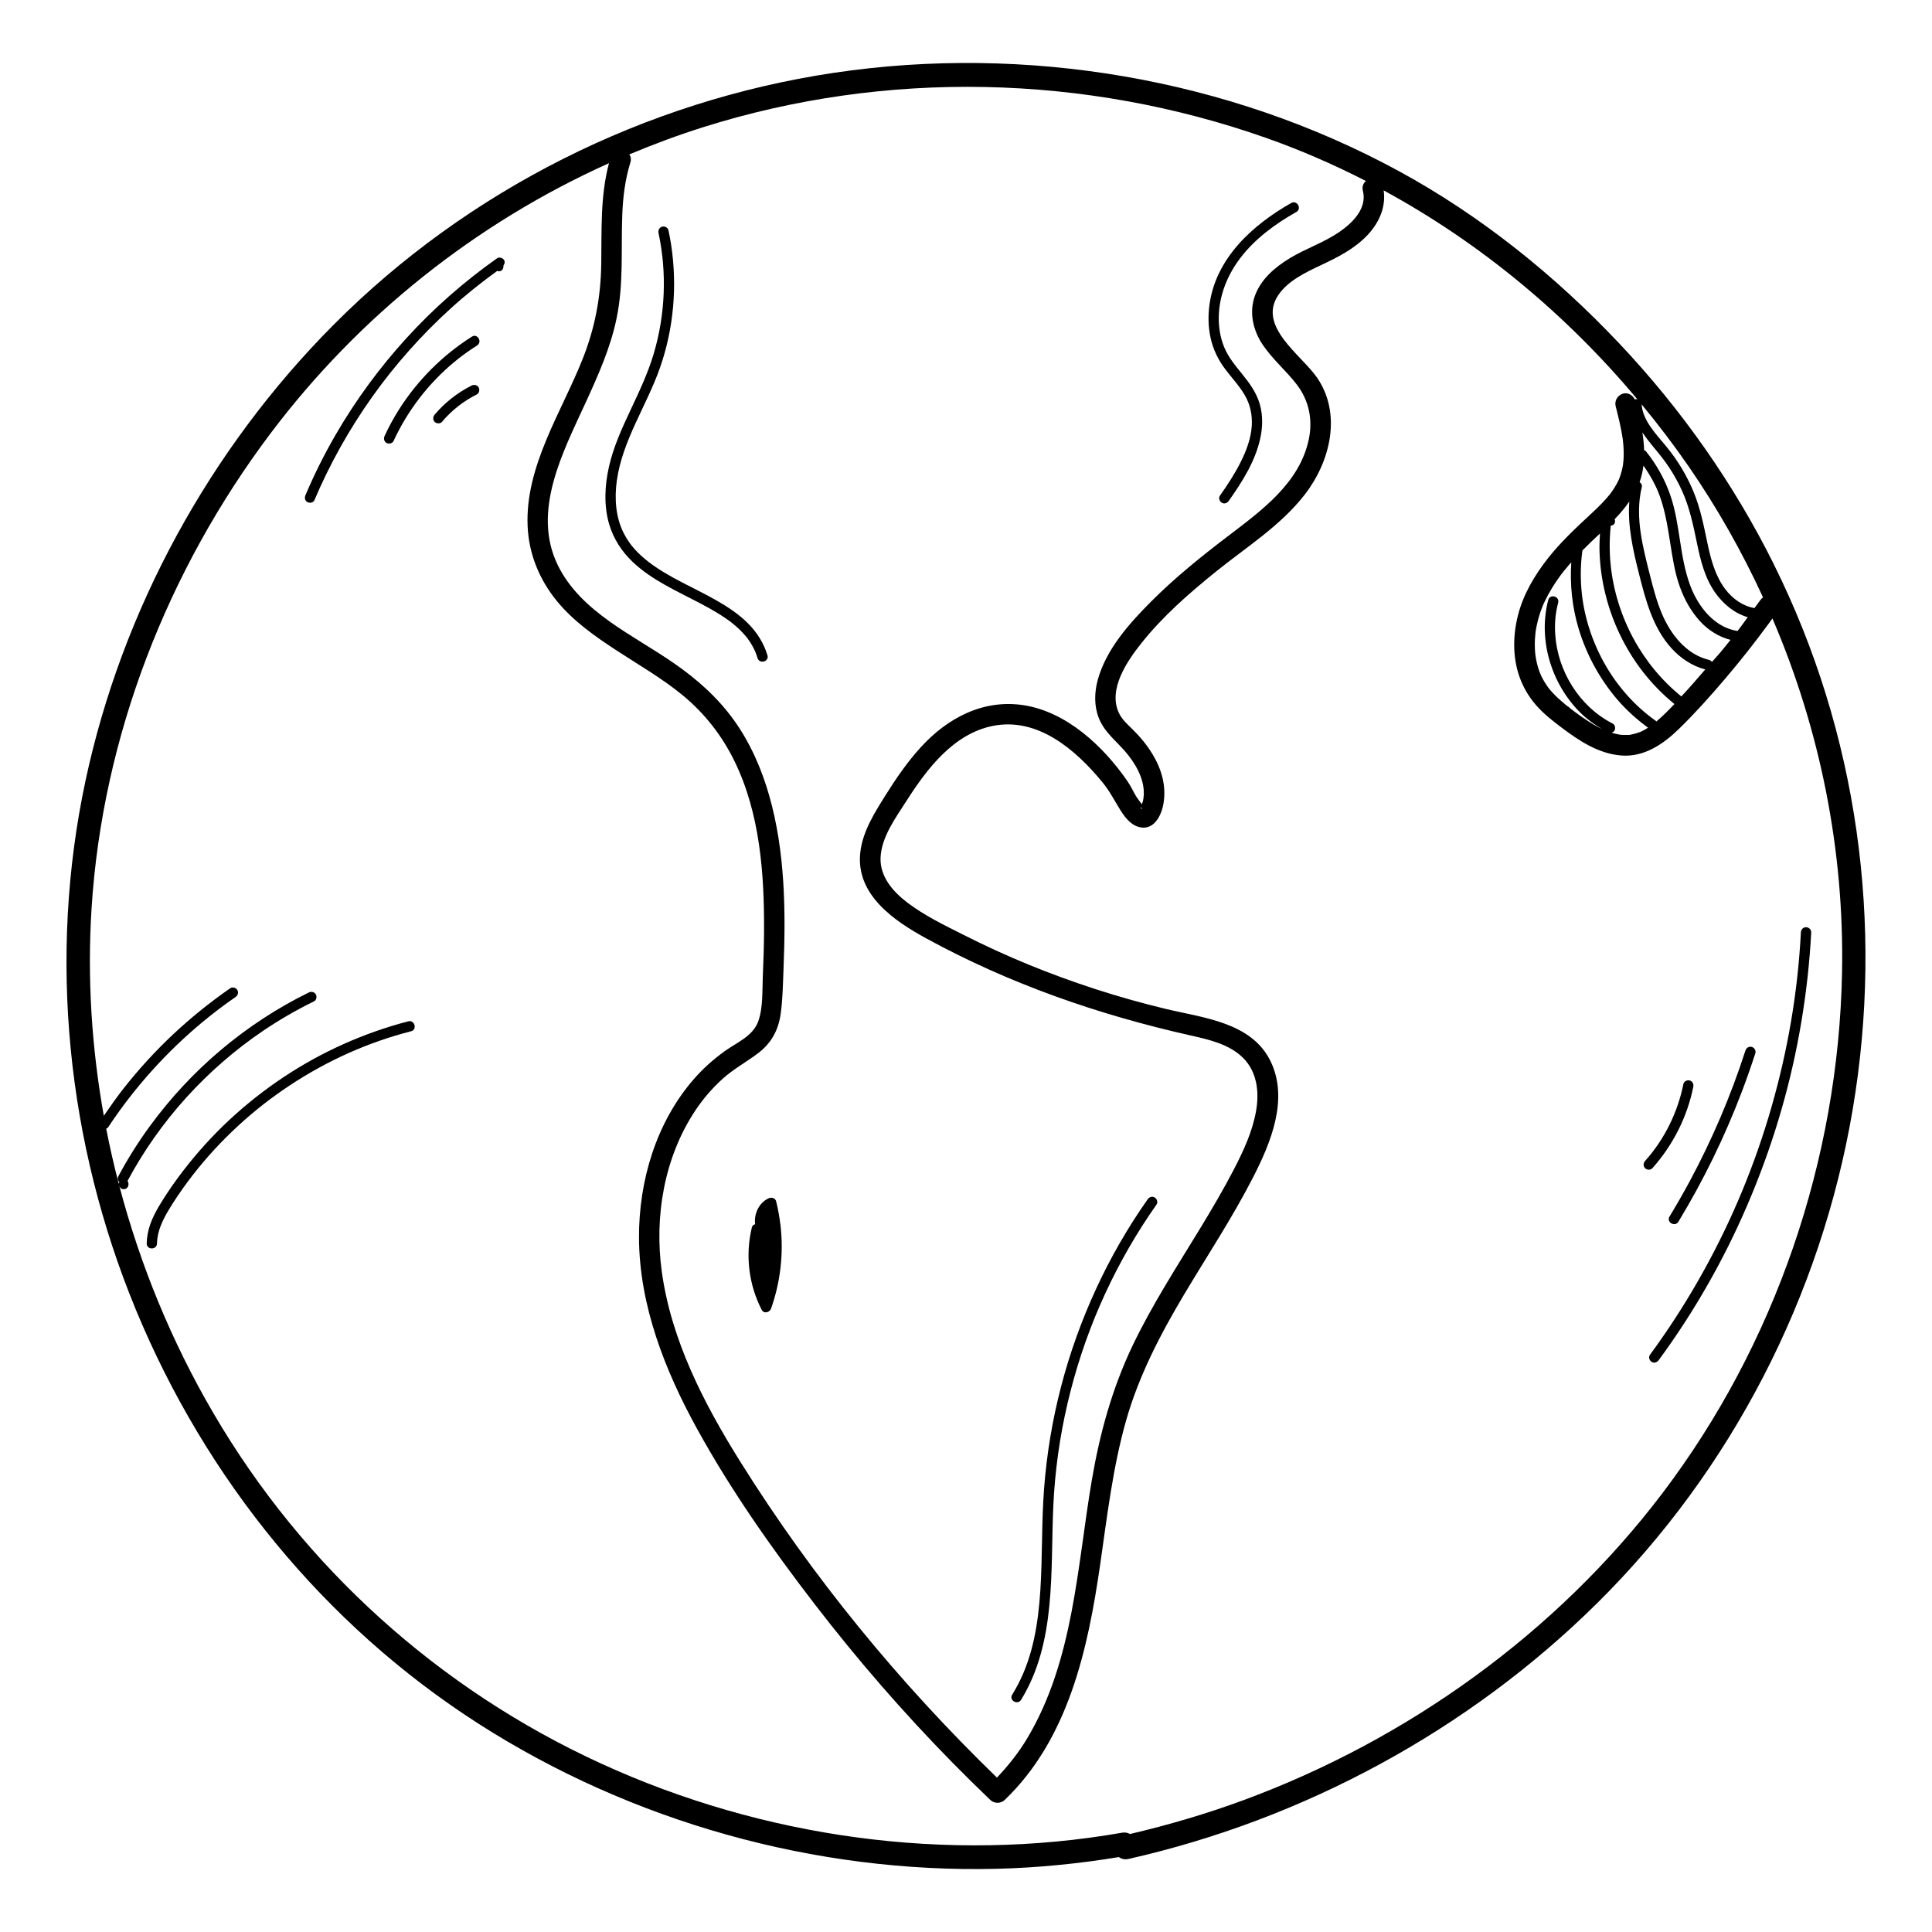 <?xml version="1.0" encoding="UTF-8"?>
<!-- Uploaded to: ICON Repo, www.svgrepo.com, Generator: ICON Repo Mixer Tools -->
<svg fill="#000000" width="800px" height="800px" version="1.1" viewBox="144 144 512 512" xmlns="http://www.w3.org/2000/svg">
 <g>
  <path d="m614.11 293.59c-10.625-21.398-24.555-41.168-40.949-58.531-16.988-17.996-36.633-33.832-58.391-45.68-45.227-24.625-98.949-33.676-149.8-26.078-49.926 7.453-96.969 30.988-132.58 66.789-32.754 32.918-56.043 75.414-65.742 120.86-9.977 46.734-4.891 95.98 13.336 140.09 18.516 44.805 49.934 83.559 90.836 109.77 40.586 26.008 89.16 39.621 137.36 38.441 10.836-0.266 21.645-1.352 32.34-3.102 0.656 0.488 1.512 0.73 2.523 0.5 46.547-10.52 90.148-34.109 124.11-67.684 35.699-35.281 59.477-81.543 67.84-131 8.293-49.102 1.297-99.73-20.887-144.36zm-22.621-26.016c7.609 11.023 14.172 22.66 19.73 34.727-0.266 0.203-0.508 0.449-0.719 0.742-0.504 0.711-1.039 1.402-1.547 2.106-3.078-0.516-5.824-2.481-7.75-5.027-2.691-3.578-3.82-7.934-4.727-12.238-0.977-4.621-1.855-9.203-3.68-13.582-1.785-4.297-4.172-8.262-7.113-11.863-2.707-3.32-6.316-6.856-6.644-11.289 4.367 5.297 8.543 10.766 12.449 16.426zm15.688 39.992c-0.645 0.867-1.266 1.754-1.918 2.613-0.238 0.312-0.469 0.613-0.711 0.922-0.02 0.031-0.059 0.074-0.098 0.121-6.176-0.977-10.434-6.457-12.535-12.086-2.871-7.699-2.594-16.168-5.273-23.926-1.477-4.266-3.688-8.191-6.523-11.703-0.102-0.121-0.273-0.105-0.402-0.168-0.051-1.582-0.223-3.168-0.469-4.734 0.938 1.371 1.961 2.699 3.027 3.969 1.441 1.727 2.848 3.461 4.086 5.34 1.301 1.969 2.434 4.035 3.41 6.188 1.996 4.41 2.961 9.09 3.934 13.801 0.945 4.586 2.098 9.305 4.852 13.184 2.137 3.004 5.106 5.473 8.621 6.481zm-28.672-35.797c0.516-1.426 0.84-2.891 1.023-4.383 1.762 2.516 3.289 5.203 4.332 8.074 1.43 3.965 2.086 8.141 2.742 12.293 0.629 3.988 1.223 8.055 2.613 11.863 1.18 3.254 2.887 6.34 5.215 8.918 2.18 2.41 5.019 4.246 8.184 5.039-0.867 1.09-1.738 2.168-2.621 3.234-0.742 0.902-1.57 1.734-2.328 2.625-0.156-0.238-0.352-0.453-0.715-0.539-6.062-1.441-10.191-6.742-12.539-12.273-1.371-3.25-2.262-6.676-3.129-10.082-0.938-3.664-1.875-7.336-2.445-11.07-0.625-4.09-0.734-8.309 0.246-12.348 0.152-0.637-0.164-1.062-0.578-1.352zm8.5 44.078c2.394 2.621 5.461 4.664 8.906 5.566-2.086 2.414-4.16 4.832-6.344 7.152-5.184-4.219-9.48-9.426-12.66-15.297-3.246-5.984-5.359-12.707-6.051-19.438-0.203-1.953-0.293-3.926-0.266-5.894 0.016-0.945 0.055-1.91 0.121-2.863 0.039-0.488 0.082-0.977 0.125-1.473 0.016-0.172 0.031-0.23 0.051-0.316 0.289-0.031 0.562-0.09 0.797-0.316 0.352-0.348 0.387-0.902 0.227-1.387 1.422-1.461 2.727-3.012 3.875-4.676-0.5 6.43 0.984 12.914 2.559 19.145 1.773 7.004 3.664 14.328 8.66 19.797zm-8.543 22.203c-0.625 0.23-1.258 0.422-1.91 0.551-0.117 0.023-0.242 0.055-0.359 0.07-0.066 0.012-0.125 0.023-0.191 0.035-0.301 0.047-0.25 0.039 0.152-0.02-0.188 0.125-0.734 0.066-0.957 0.074-0.316 0.016-0.637 0.016-0.945 0-0.18-0.004-0.543 0-0.828-0.039-0.02-0.004-0.035-0.012-0.145-0.031-0.188-0.035-0.371-0.066-0.562-0.102-0.312-0.059-0.621-0.133-0.934-0.211-0.23-0.059-0.457-0.152-0.684-0.215 0.301-0.098 0.578-0.262 0.75-0.562 0.352-0.605 0.168-1.531-0.492-1.859-8.836-4.504-14.637-14-15.215-23.75-0.176-2.875 0.07-5.527 0.785-8.262 0.453-1.703-2.18-2.418-2.625-0.727-2.75 10.5 0.789 22.141 8.402 29.762 1.734 1.738 3.727 3.195 5.84 4.438-0.035-0.016-0.074-0.031-0.105-0.051-0.656-0.316-1.301-0.672-1.93-1.031-1.211-0.707-2.383-1.473-3.527-2.281-0.539-0.379-1.066-0.766-1.598-1.16-0.262-0.195-0.523-0.395-0.785-0.59-0.105-0.086-0.211-0.156-0.316-0.242-0.105-0.082-0.207-0.156-0.316-0.242-0.23-0.18-0.207-0.156 0.086 0.066-0.02-0.137-0.68-0.535-0.781-0.609-0.258-0.211-0.516-0.418-0.766-0.629-0.555-0.465-1.102-0.945-1.633-1.438-0.484-0.453-0.945-0.918-1.391-1.395-0.223-0.242-0.441-0.488-0.656-0.734-0.105-0.121-0.215-0.25-0.316-0.379-0.047-0.055-0.09-0.109-0.133-0.168-0.742-1.02-1.402-2.086-1.945-3.219-0.09-0.191-0.406-1.098-0.152-0.316-0.09-0.277-0.215-0.543-0.316-0.82-0.223-0.609-0.414-1.223-0.574-1.855-0.145-0.57-0.273-1.148-0.371-1.723-0.051-0.266-0.051-0.629-0.141-0.875 0.016 0.035 0 0.016 0.016 0.051-0.023-0.188-0.039-0.371-0.059-0.562-0.105-1.246-0.121-2.504-0.051-3.758 0.035-0.598 0.098-1.195 0.16-1.793v-0.004c0.02-0.117 0.035-0.23 0.055-0.344 0.059-0.359 0.121-0.715 0.191-1.066 0.246-1.238 0.57-2.465 0.973-3.668 0.191-0.562 0.398-1.133 0.625-1.688 0.012-0.035 0.102-0.242 0.121-0.301 0.016-0.031 0.031-0.066 0.035-0.074 0.152-0.348 0.316-0.695 0.484-1.039 1.152-2.41 2.574-4.676 4.156-6.82 0.191-0.25 0.371-0.52 0.574-0.762-0.484 0.59 0.168-0.207 0.281-0.348 0.441-0.543 0.891-1.09 1.355-1.617 0.203-0.23 0.414-0.449 0.613-0.68-0.387 5.91 0.23 11.859 1.941 17.543 2.062 6.871 5.551 13.289 10.203 18.742 2.418 2.836 5.195 5.324 8.195 7.523-0.371 0.23-0.734 0.473-1.133 0.68-0.262 0.141-0.535 0.277-0.805 0.398-0.105 0.051-0.223 0.098-0.328 0.145 0.074-0.039 0.09-0.047 0.137-0.074-0.066 0.016-0.117 0.039-0.156 0.055zm-9.012-17.793c-3.324-5.773-5.531-12.348-6.246-18.93-0.406-3.734-0.379-7.664 0.141-11.301 0.004-0.039-0.02-0.074-0.016-0.117 1.527-1.547 3.082-3.055 4.684-4.527-0.105 1.602-0.172 3.215-0.121 4.82 0.117 3.793 0.648 7.582 1.562 11.266 1.805 7.332 5.141 14.324 9.738 20.312 2.504 3.258 5.367 6.211 8.555 8.797-1.535 1.613-3.102 3.199-4.805 4.637-0.055-0.051-0.066-0.133-0.125-0.176-5.481-3.856-10.02-8.988-13.367-14.781zm-260.54-119.37c0.18-4.707 0.75-9.316 2.144-13.824 0.273-0.863 0.109-1.586-0.277-2.144 6.379-2.676 12.871-5.098 19.492-7.188 48.527-15.316 101.27-14.078 149.23 2.805 9.094 3.199 17.926 7.047 26.477 11.426-0.676 0.594-1.082 1.473-0.797 2.594 1.184 4.711-2.777 8.555-6.34 10.988-4.066 2.777-8.785 4.312-12.984 6.856-3.945 2.383-7.688 5.559-9.297 10.004-1.578 4.375-0.5 9.094 2.016 12.871 2.606 3.91 6.246 6.938 9.098 10.645 3.231 4.219 4.258 9.305 3.176 14.488-2.434 11.637-12.582 18.938-21.484 25.719-7.109 5.414-14.098 11.047-20.41 17.391-5.742 5.769-11.82 12.59-14.027 20.621-0.902 3.266-1.008 6.812 0.211 10.012 1.602 4.195 5.211 6.57 7.883 10 2.641 3.379 4.812 7.703 3.883 12.082-0.035 0.18-0.18 0.551-0.312 0.906-0.578-0.766-1.441-1.961-1.531-2.125-0.789-1.371-1.457-2.816-2.367-4.117-6.312-9.133-15.973-18.203-27.328-20-10.727-1.691-20.242 3.34-27.328 11.105-3.461 3.793-6.41 8.035-9.133 12.375-2.984 4.758-6.262 9.793-6.918 15.488-1.281 11.199 8.926 18.156 17.527 22.848 22.086 12.051 45.621 20.227 70.113 25.715 4.816 1.078 10.168 2.316 13.789 5.91 3.742 3.703 4.328 9.094 3.457 14.062-0.973 5.523-3.34 10.594-5.898 15.527-2.754 5.309-5.793 10.465-8.902 15.574-6.203 10.191-12.723 20.242-17.891 31.02-5.461 11.418-8.75 23.418-10.863 35.859-3.894 22.984-4.805 47.605-17.02 68.16-2.281 3.844-5.039 7.316-8.098 10.543-25.871-25.074-48.918-53.168-68.02-83.727-9.637-15.418-18.277-32.109-20.797-50.332-2.023-14.664 0.641-30.398 8.941-42.82 2.035-3.047 4.438-5.828 7.152-8.293 2.922-2.641 6.332-4.453 9.445-6.82 3.492-2.656 5.359-6.09 5.965-10.414 0.551-3.934 0.594-7.977 0.754-11.945 0.613-15.27 0.438-31-3.769-45.816-2.031-7.141-5.066-14.098-9.418-20.129-4.332-6.012-9.773-10.812-15.836-15.02-10.809-7.508-24.719-13.559-30.793-25.988-7.004-14.312 1.414-30.074 7.391-43.117 3.285-7.168 6.57-14.488 8.172-22.254 1.914-9.066 1.164-18.328 1.52-27.52zm137.52 157.12s0.051-0.012 0.066-0.012c0.246 1.211-0.477-0.41-0.066 0.012zm138.02 181.85c-28.027 36.902-67.359 65.105-110.73 81.137-9.883 3.656-20 6.625-30.258 9.035-0.586-0.312-1.258-0.492-2.055-0.352-46.406 8.133-95.23 1.305-138.01-18.273-43.051-19.695-79.008-52.09-102.89-92.977-10.992-18.812-19.367-39.145-24.898-60.207 0.156 0.492 0.488 0.922 1.16 0.922 1.266 0 1.586-1.402 1.027-2.191 4.266-7.961 9.492-15.375 15.551-22.066 6.086-6.715 12.965-12.707 20.469-17.773 4.277-2.883 8.746-5.473 13.387-7.738 0.664-0.324 0.84-1.258 0.488-1.859-0.395-0.676-1.199-0.816-1.863-0.492-8.348 4.086-16.164 9.227-23.277 15.211-7.094 5.969-13.43 12.797-18.895 20.277-3.059 4.191-5.824 8.59-8.273 13.164-0.332 0.625-0.141 1.203 0.242 1.594-0.055 0.152-0.152 0.289-0.156 0.449-1.258-4.832-2.371-9.699-3.324-14.594 0.18-0.109 0.383-0.191 0.508-0.379 6.969-10.551 15.512-20.031 25.25-28.086 2.742-2.262 5.578-4.41 8.504-6.43 0.605-0.414 0.883-1.188 0.488-1.859-0.348-0.598-1.258-0.906-1.859-0.492-5.34 3.699-10.41 7.785-15.145 12.223-4.719 4.434-9.105 9.215-13.109 14.305-1.859 2.363-3.578 4.82-5.273 7.297-3.25-18.148-4.414-36.664-3.238-55.105 2.898-45.43 20.129-89.496 47.445-125.77 23.387-31.066 54.387-55.723 89.672-71.586-2.328 8.688-1.918 17.73-2.051 26.656-0.125 8.801-1.641 16.898-4.875 25.086-5.633 14.254-15.34 28.551-14.637 44.48 0.316 7.316 3.09 14.082 7.688 19.738 4.363 5.367 10.152 9.438 15.898 13.184 5.93 3.871 12.137 7.426 17.609 11.949 5.785 4.793 10.359 10.676 13.648 17.422 6.777 13.891 7.906 29.973 7.809 45.191-0.02 3.926-0.152 7.856-0.324 11.77-0.172 3.859 0.098 8.242-1.203 11.926-1.395 3.949-5.723 5.644-8.887 7.918-3.027 2.176-5.812 4.672-8.258 7.488-9.945 11.473-14.52 26.91-14.465 41.934 0.07 17.906 6.84 35.137 15.359 50.613 8.977 16.32 19.824 31.734 31.172 46.488 11.348 14.75 23.555 28.828 36.602 42.09 3.266 3.32 6.59 6.594 9.949 9.809 1.082 1.031 2.769 1.039 3.859 0 16.895-16.211 22.031-39.988 25.262-62.27 1.848-12.785 3.332-25.703 6.856-38.168 3.391-11.977 9.105-22.93 15.445-33.57 6.133-10.273 12.746-20.27 18.211-30.926 4.699-9.16 9.551-20.777 4.641-30.84-5.047-10.352-17.98-11.48-27.859-13.863-12.379-2.977-24.527-6.906-36.305-11.734-5.856-2.398-11.609-5.047-17.254-7.898-5.023-2.539-10.277-5.066-14.781-8.488-3.785-2.871-7.324-6.848-7.141-11.891 0.203-5.551 4.098-10.75 6.984-15.27 5.379-8.402 12.391-17.617 22.773-19.695 11.922-2.387 22.008 6.379 29.016 14.902 1.848 2.246 3.098 4.656 4.602 7.117 1.152 1.898 2.734 4.098 4.984 4.746 4.031 1.168 6.09-2.984 6.629-6.246 0.77-4.648-0.539-9.148-2.984-13.133-1.445-2.371-3.258-4.555-5.246-6.5-1.402-1.379-2.832-2.621-3.656-4.449-2.801-6.223 2.231-13.574 5.926-18.238 5.688-7.188 12.711-13.324 19.824-19.062 8.09-6.531 17.199-12.195 23.617-20.504 6.707-8.688 9.844-21.328 3.18-30.965-4.137-5.977-15.875-13.566-10.211-21.887 2.555-3.754 7.195-5.953 11.18-7.836 4.543-2.144 9.055-4.387 12.523-8.121 3.043-3.285 4.816-7.34 4.188-11.734 25.68 13.949 48.527 32.984 67.301 55.438-0.109-0.031-0.18-0.133-0.312-0.133-0.145 0-0.301 0.039-0.441 0.098-0.527-1.164-1.91-1.941-3.164-1.535-1.414 0.465-2.273 1.875-1.895 3.352 0.734 2.84 1.43 5.699 1.863 8.602 0.004 0.02 0 0.004 0.004 0.023 0 0.031 0 0.012 0.004 0.059 0.016 0.168 0.039 0.332 0.059 0.508 0.039 0.363 0.074 0.734 0.105 1.109 0.055 0.734 0.09 1.473 0.09 2.207 0 0.664-0.02 1.328-0.074 1.988-0.031 0.324-0.105 0.664-0.105 0.988v-0.188c0 0.09-0.004 0.18-0.016 0.242-0.035 0.191-0.07 0.387-0.105 0.586-0.133 0.68-0.309 1.359-0.52 2.016-0.109 0.348-0.246 0.695-0.367 1.039-0.004 0.012-0.004 0.023-0.012 0.039-0.074 0.172-0.16 0.352-0.238 0.516-0.559 1.16-1.246 2.258-2.012 3.293-0.016 0.02-0.047 0.055-0.074 0.09 0.02-0.023 0.02-0.02 0.051-0.055-0.082 0.098-0.152 0.195-0.23 0.293-0.211 0.266-0.434 0.523-0.656 0.785-0.469 0.539-0.945 1.066-1.445 1.582-0.918 0.945-1.863 1.855-2.828 2.75-4.016 3.738-8.039 7.457-11.441 11.789-3.527 4.5-6.508 9.48-7.934 15.059-1.352 5.273-1.465 11.082 0.352 16.27 0.984 2.805 2.438 5.301 4.379 7.547 1.965 2.277 4.348 4.141 6.742 5.949 4.699 3.551 9.863 6.984 15.906 7.453 6.07 0.469 11.18-3.059 15.324-7.109 4.246-4.137 8.219-8.594 12.066-13.098 4.027-4.719 7.875-9.594 11.551-14.594 0.367-0.504 0.73-1.012 1.098-1.523 12.641 29.492 19.078 61.469 18.449 93.871-0.957 49.523-17.695 98.59-47.703 138.09z"/>
  <path d="m550.88 317.56c0 0.02 0.004 0.039 0.004 0.059 0.031 0.254 0.152 0.367-0.004-0.059z"/>
  <path d="m311.64 292.89c5.144 4.891 11.789 7.766 17.992 11.035 1.516 0.801 3.023 1.629 4.484 2.519 0.734 0.449 1.457 0.91 2.156 1.395 0.332 0.227 0.66 0.457 0.984 0.695 0.152 0.109 0.309 0.223 0.453 0.332 0.324 0.242-0.117-0.098 0.07 0.055 0.109 0.098 0.227 0.176 0.344 0.277 1.234 0.992 2.398 2.082 3.422 3.293 0.133 0.152 0.258 0.309 0.383 0.469 0.023 0.031 0.012 0.012 0.02 0.023 0.07 0.09 0.137 0.176 0.207 0.273 0.238 0.316 0.469 0.656 0.68 0.988 0.422 0.672 0.812 1.359 1.145 2.074 0.074 0.168 0.152 0.332 0.227 0.508-0.102-0.238 0.105 0.289 0.141 0.367 0.152 0.395 0.281 0.797 0.402 1.199 0.504 1.676 3.133 0.961 2.629-0.727-0.977-3.254-2.816-6.152-5.223-8.535-2.414-2.402-5.297-4.301-8.238-5.984-6-3.43-12.777-6.144-18.152-10.316-0.16-0.121-0.594-0.48-0.863-0.699-0.328-0.273-0.645-0.555-0.961-0.84-0.625-0.57-1.223-1.168-1.785-1.793-0.266-0.301-0.523-0.605-0.777-0.918-0.07-0.082-0.133-0.16-0.195-0.246 0.141 0.176 0.004 0.012-0.016-0.031-0.156-0.203-0.301-0.406-0.441-0.613-0.52-0.742-0.988-1.516-1.395-2.316-2.191-4.266-2.519-9.285-1.875-13.961 1.496-10.777 7.965-19.961 11.488-30.078 3.602-10.348 4.559-21.539 2.926-32.359-0.203-1.328-0.441-2.644-0.727-3.953-0.152-0.727-0.992-1.145-1.676-0.953-0.75 0.215-1.109 0.961-0.953 1.684 2.254 10.531 1.797 21.594-1.254 31.922-1.547 5.223-3.879 10.121-6.191 15.039-2.281 4.852-4.527 9.793-5.707 15.047-1.113 4.961-1.375 10.27 0.082 15.191 1.133 3.832 3.316 7.199 6.195 9.938z"/>
  <path d="m414.59 594.47c4.66-7.508 6.641-16.184 7.496-24.887 0.875-8.848 0.645-17.75 1.059-26.625 0.422-9.117 1.688-18.164 3.762-27.043 2.066-8.852 4.918-17.539 8.535-25.875 3.641-8.379 8.027-16.434 13.121-24.016 0.637-0.945 1.281-1.879 1.934-2.816 0.422-0.598 0.105-1.516-0.488-1.859-0.691-0.406-1.445-0.121-1.867 0.484-5.262 7.473-9.836 15.418-13.66 23.715-3.848 8.34-6.969 17.004-9.281 25.891-2.324 8.918-3.84 18.051-4.523 27.242-0.664 8.902-0.406 17.84-0.973 26.746-0.543 8.508-1.883 17.199-5.859 24.852-0.5 0.961-1.039 1.906-1.602 2.828-0.934 1.48 1.426 2.856 2.348 1.363z"/>
  <path d="m468.61 241.72c1.75 2.348 3.805 4.481 5.281 7.019 1.445 2.488 2.019 5.273 1.84 8.133-0.215 3.289-1.402 6.5-2.863 9.43-1.578 3.18-3.531 6.16-5.578 9.059-0.422 0.598-0.105 1.516 0.492 1.863 0.68 0.398 1.438 0.109 1.859-0.492 3.543-5.023 7.039-10.5 8.348-16.59 0.645-2.977 0.715-6.09-0.133-9.035-0.855-2.973-2.621-5.438-4.535-7.809-1.824-2.273-3.742-4.504-4.871-7.227-1.047-2.516-1.492-5.231-1.465-7.934 0.059-5.758 2.262-11.23 5.719-15.77 3.918-5.144 9.273-9.047 14.855-12.207 1.527-0.871 0.152-3.231-1.375-2.359-10.242 5.793-19.957 14.621-21.648 26.867-0.418 3.012-0.359 6.062 0.316 9.027 0.66 2.93 1.977 5.625 3.758 8.023z"/>
  <path d="m252.21 414.66c-5.894 1.527-11.645 3.562-17.199 6.047-5.496 2.457-10.793 5.379-15.809 8.711-5.066 3.367-9.863 7.141-14.316 11.273-4.457 4.141-8.551 8.66-12.27 13.48-1.828 2.371-3.562 4.828-5.176 7.352-1.832 2.852-3.613 5.918-4.266 9.289-0.172 0.898-0.277 1.805-0.293 2.715-0.023 1.758 2.695 1.758 2.727 0.004 0.055-3.254 1.508-6.231 3.152-8.973 1.562-2.602 3.285-5.098 5.094-7.531 3.488-4.695 7.391-9.078 11.609-13.129 4.219-4.055 8.762-7.769 13.582-11.082 4.867-3.356 10-6.312 15.34-8.836 5.285-2.492 10.785-4.539 16.418-6.117 0.711-0.203 1.414-0.383 2.133-0.57 1.691-0.438 0.973-3.066-0.727-2.633z"/>
  <path d="m605.69 459.64c-2.973 7.203-6.375 14.227-10.141 21.051-3.812 6.898-8.016 13.574-12.59 19.992-0.562 0.797-1.137 1.582-1.723 2.379-0.434 0.594-0.102 1.523 0.492 1.859 0.691 0.402 1.426 0.105 1.859-0.488 4.691-6.379 9.004-13.02 12.922-19.895 3.926-6.867 7.453-13.965 10.574-21.234 3.152-7.352 5.91-14.867 8.223-22.531 2.289-7.57 4.152-15.27 5.562-23.055 1.426-7.844 2.418-15.766 2.949-23.711 0.066-0.977 0.117-1.949 0.172-2.922 0.035-0.734-0.656-1.367-1.367-1.367-0.777 0.004-1.336 0.629-1.367 1.367-0.406 7.82-1.258 15.602-2.562 23.316-1.305 7.738-3.055 15.395-5.219 22.945-2.172 7.562-4.769 15.012-7.785 22.293z"/>
  <path d="m586.44 466.39c-0.91 1.508 1.445 2.875 2.352 1.375 6.629-10.926 12.254-22.465 16.797-34.41 1.285-3.379 2.484-6.801 3.598-10.238 0.227-0.699-0.266-1.484-0.953-1.676-0.734-0.203-1.445 0.25-1.672 0.953-3.879 12.012-8.844 23.648-14.828 34.758-1.684 3.129-3.453 6.207-5.293 9.238z"/>
  <path d="m592.74 432.01c0.145-0.727-0.207-1.473-0.953-1.676-0.672-0.18-1.531 0.227-1.672 0.953-1.516 7.547-5.008 14.629-10.148 20.375-0.492 0.543-0.539 1.379 0 1.926 0.504 0.5 1.438 0.543 1.926 0 5.441-6.082 9.238-13.574 10.848-21.578z"/>
  <path d="m275.73 212.45c-8.73 6.156-16.793 13.238-23.988 21.129-7.152 7.844-13.477 16.453-18.797 25.641-2.988 5.152-5.652 10.488-7.981 15.977-0.289 0.68-0.207 1.457 0.488 1.859 0.574 0.336 1.578 0.191 1.863-0.488 4.106-9.668 9.266-18.879 15.352-27.438 6.051-8.508 13.039-16.359 20.773-23.383 3.926-3.566 8.074-6.879 12.375-9.984 0.125 0.035 0.188 0.145 0.336 0.145 0.953 0 1.344-0.789 1.258-1.527 0.312-0.422 0.473-0.938 0.18-1.445-0.344-0.59-1.254-0.906-1.859-0.484z"/>
  <path d="m269.06 233.21c-7.828 4.949-14.504 11.652-19.438 19.496-1.375 2.191-2.602 4.457-3.688 6.805-0.309 0.672-0.191 1.465 0.492 1.863 0.586 0.344 1.551 0.18 1.863-0.492 3.727-8.082 9.238-15.246 16.082-20.938 1.918-1.594 3.949-3.055 6.055-4.387 1.484-0.934 0.121-3.289-1.367-2.348z"/>
  <path d="m268.98 246.18c-3.734 1.867-7.09 4.508-9.785 7.691-0.473 0.559-0.551 1.375 0 1.926 0.488 0.488 1.449 0.562 1.926 0 2.602-3.066 5.648-5.473 9.234-7.266 0.656-0.332 0.84-1.258 0.488-1.863-0.395-0.668-1.211-0.824-1.863-0.488z"/>
  <path d="m349.69 462.38c-0.23-0.926-1.23-1.16-2-0.812-2.539 1.148-3.941 4.133-3.566 6.871-0.398 0.105-0.75 0.332-0.875 0.863-1.777 7.316-0.836 15.121 2.606 21.809 0.57 1.125 2.121 0.711 2.488-0.324 2.488-7.027 3.356-14.645 2.5-22.047-0.262-2.141-0.633-4.262-1.152-6.359z"/>
 </g>
</svg>